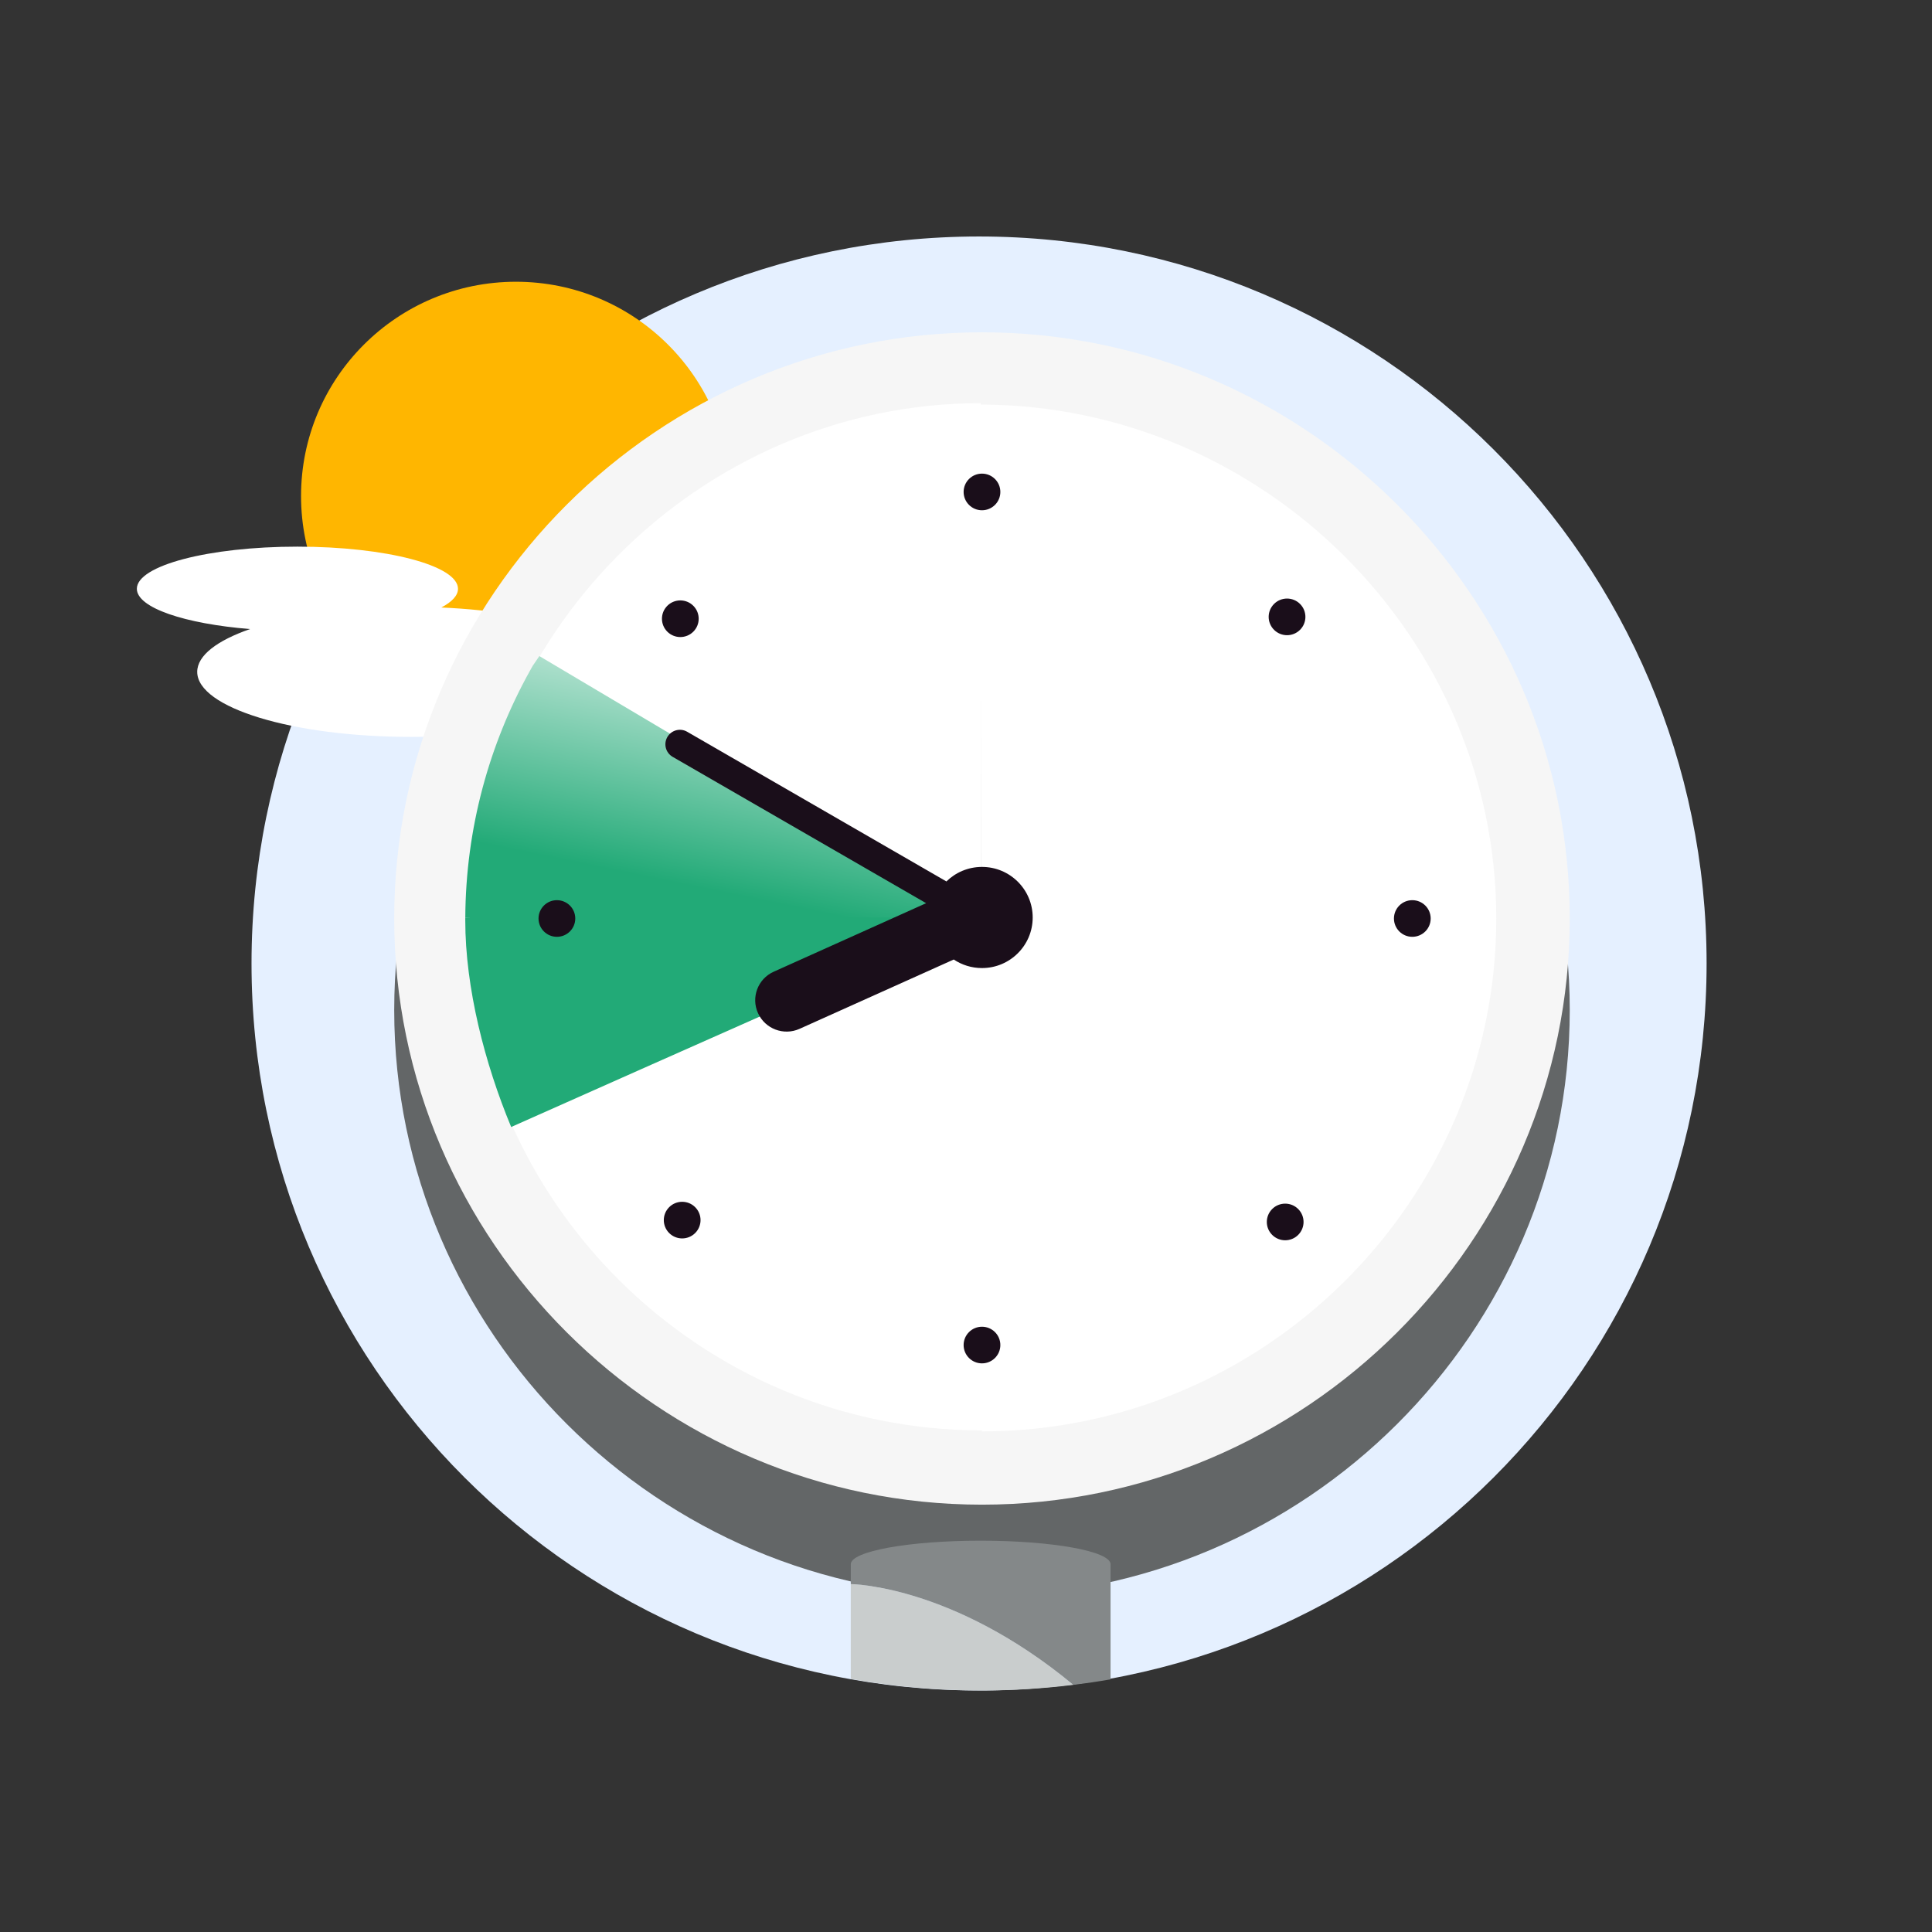 <?xml version="1.0" encoding="UTF-8"?>
<svg xmlns="http://www.w3.org/2000/svg" width="240" height="240" viewBox="0 0 240 240" fill="none">
  <rect x="0" y="0" width="240" height="240" fill="#333333" stroke="none"/>
  <path fill-rule="evenodd" clip-rule="evenodd" d="M31.245 119.688C31.245 169.566 71.708 210 121.622 210C171.537 210 212 169.566 212 119.688C212 69.81 171.537 29.377 121.622 29.377C71.708 29.377 31.245 69.81 31.245 119.688" fill="#E5F0FF"></path>
  <path fill-rule="evenodd" clip-rule="evenodd" d="M37.397 61.624C37.397 76.328 49.35 88.248 64.093 88.248C78.837 88.248 90.79 76.328 90.79 61.624C90.79 46.92 78.837 35 64.093 35C49.35 35 37.397 46.92 37.397 61.624" fill="#FFB600"></path>
  <path fill-rule="evenodd" clip-rule="evenodd" d="M31.062 78.144C22.918 77.485 17 75.494 17 73.141C17 70.25 25.931 67.906 36.947 67.906C47.964 67.906 56.894 70.25 56.894 73.141C56.894 73.976 56.15 74.765 54.825 75.466C67.695 76.024 77.592 79.391 77.592 83.461C77.592 87.922 65.706 91.538 51.045 91.538C36.384 91.538 24.499 87.922 24.499 83.461C24.499 81.425 26.975 79.565 31.062 78.144Z" fill="white"></path>
  <path fill-rule="evenodd" clip-rule="evenodd" d="M121.985 198.293V198.293C162.143 198.293 195 165.525 195 125.476C195 85.427 162.143 52.66 121.985 52.66C81.827 52.66 48.971 85.427 48.971 125.476C48.971 165.525 81.827 198.293 121.985 198.293" fill="#636667"></path>
  <path fill-rule="evenodd" clip-rule="evenodd" d="M121.985 186.915V186.915C162.143 186.915 195 154.148 195 114.099V114.099C195 74.05 162.143 41.282 121.985 41.282C81.827 41.282 48.971 74.05 48.971 114.099V114.099C48.971 154.148 81.827 186.915 121.985 186.915" fill="#F6F6F6"></path>
  <path fill-rule="evenodd" clip-rule="evenodd" d="M121.842 50.084C86.799 50.084 58 79.133 58 114.271L58.095 114.271C58.256 149.179 86.943 177.689 121.982 177.689V113.974H121.207L121.842 113.971L121.842 83.625L121.985 114.099L185.873 114.098C185.873 79.108 156.91 50.342 121.842 50.257V50.084ZM121.985 177.813C157.123 177.813 185.873 149.142 185.873 114.099H121.985V177.813Z" fill="white"></path>
  <path fill-rule="evenodd" clip-rule="evenodd" d="M121.685 112.914C115.086 111.853 57.801 113.975 57.801 113.975C57.8 114.091 57.798 114.207 57.798 114.323C57.796 122.725 60.224 132.128 63.5 140C86 130 105 121.5 121.715 114.351L121.685 114.32C121.685 114.32 128.284 113.975 121.685 112.914Z" fill="#22AA77"></path>
  <path fill-rule="evenodd" clip-rule="evenodd" d="M67 81.5C66.933 81.616 66.233 82.61 66.166 82.726C66.048 82.936 65.929 83.147 65.813 83.358C60.765 92.455 57.86 102.893 57.801 113.974H121.685L67 81.5Z" fill="url(#paint0_linear_947_1178)"></path>
  <path fill-rule="evenodd" clip-rule="evenodd" d="M133.334 209.3C129.615 209.758 125.829 210 121.985 210C116.423 210 110.977 209.506 105.687 208.561V196.78C105.687 196.78 118.32 196.856 133.334 209.3" fill="#C9CDCD"></path>
  <path fill-rule="evenodd" clip-rule="evenodd" d="M105.687 196.78V194.314C105.687 192.698 112.911 191.389 121.822 191.389C130.733 191.389 137.957 192.698 137.957 194.314V208.616C136.429 208.883 134.887 209.108 133.334 209.3C118.32 196.856 105.687 196.78 105.687 196.78" fill="#848889"></path>
  <path fill-rule="evenodd" clip-rule="evenodd" d="M121.985 63.387C120.725 63.387 119.704 62.368 119.704 61.112C119.704 59.855 120.725 58.836 121.985 58.836C123.246 58.836 124.267 59.855 124.267 61.112C124.267 62.368 123.246 63.387 121.985 63.387ZM121.985 169.362C120.725 169.362 119.704 168.343 119.704 167.086C119.704 165.829 120.725 164.811 121.985 164.811C123.246 164.811 124.267 165.829 124.267 167.086C124.267 168.343 123.246 169.362 121.985 169.362ZM69.18 116.374C70.44 116.374 71.462 115.356 71.462 114.099C71.462 112.842 70.44 111.823 69.18 111.823C67.92 111.823 66.898 112.842 66.898 114.099C66.898 115.356 67.92 116.374 69.18 116.374ZM177.724 114.099C177.724 115.356 176.702 116.374 175.442 116.374C174.182 116.374 173.161 115.356 173.161 114.099C173.161 112.842 174.182 111.823 175.442 111.823C176.702 111.823 177.724 112.842 177.724 114.099ZM82.898 78.47C83.789 79.359 85.234 79.359 86.125 78.47C87.016 77.582 87.016 76.141 86.125 75.252C85.234 74.363 83.789 74.363 82.898 75.252C82.007 76.141 82.007 77.582 82.898 78.47ZM161.264 153.405C160.373 154.294 158.928 154.294 158.037 153.405C157.146 152.517 157.146 151.076 158.037 150.187C158.928 149.298 160.373 149.298 161.264 150.187C162.155 151.076 162.155 152.517 161.264 153.405ZM86.355 153.175C87.247 152.287 87.247 150.846 86.355 149.958C85.464 149.069 84.02 149.069 83.128 149.958C82.238 150.846 82.238 152.287 83.128 153.175C84.02 154.064 85.464 154.064 86.355 153.175ZM161.494 75.022C162.385 75.911 162.385 77.352 161.494 78.24C160.603 79.129 159.158 79.129 158.267 78.24C157.376 77.352 157.376 75.911 158.267 75.022C159.158 74.133 160.603 74.133 161.494 75.022Z" fill="#1A0E1A"></path>
  <path fill-rule="evenodd" clip-rule="evenodd" d="M82.9 91.558C82.403 92.419 82.696 93.519 83.554 94.015L115.047 112.197L96.107 120.712C94.145 121.593 93.274 123.897 94.161 125.856C95.049 127.815 97.358 128.688 99.32 127.807L118.479 119.194C119.481 119.865 120.688 120.256 121.985 120.256C125.464 120.256 128.285 117.444 128.285 113.974C128.285 110.505 125.464 107.692 121.985 107.692C120.264 107.692 118.705 108.38 117.568 109.496L85.354 90.897C84.496 90.402 83.397 90.698 82.9 91.558Z" fill="#1A0E1A"></path>
  <defs>
    <linearGradient id="paint0_linear_947_1178" x1="93.899" y1="72.714" x2="86.268" y2="110.157" gradientUnits="userSpaceOnUse">
      <stop stop-color="white"></stop>
      <stop offset="1" stop-color="#22AA77"></stop>
    </linearGradient>
  </defs>
</svg>

